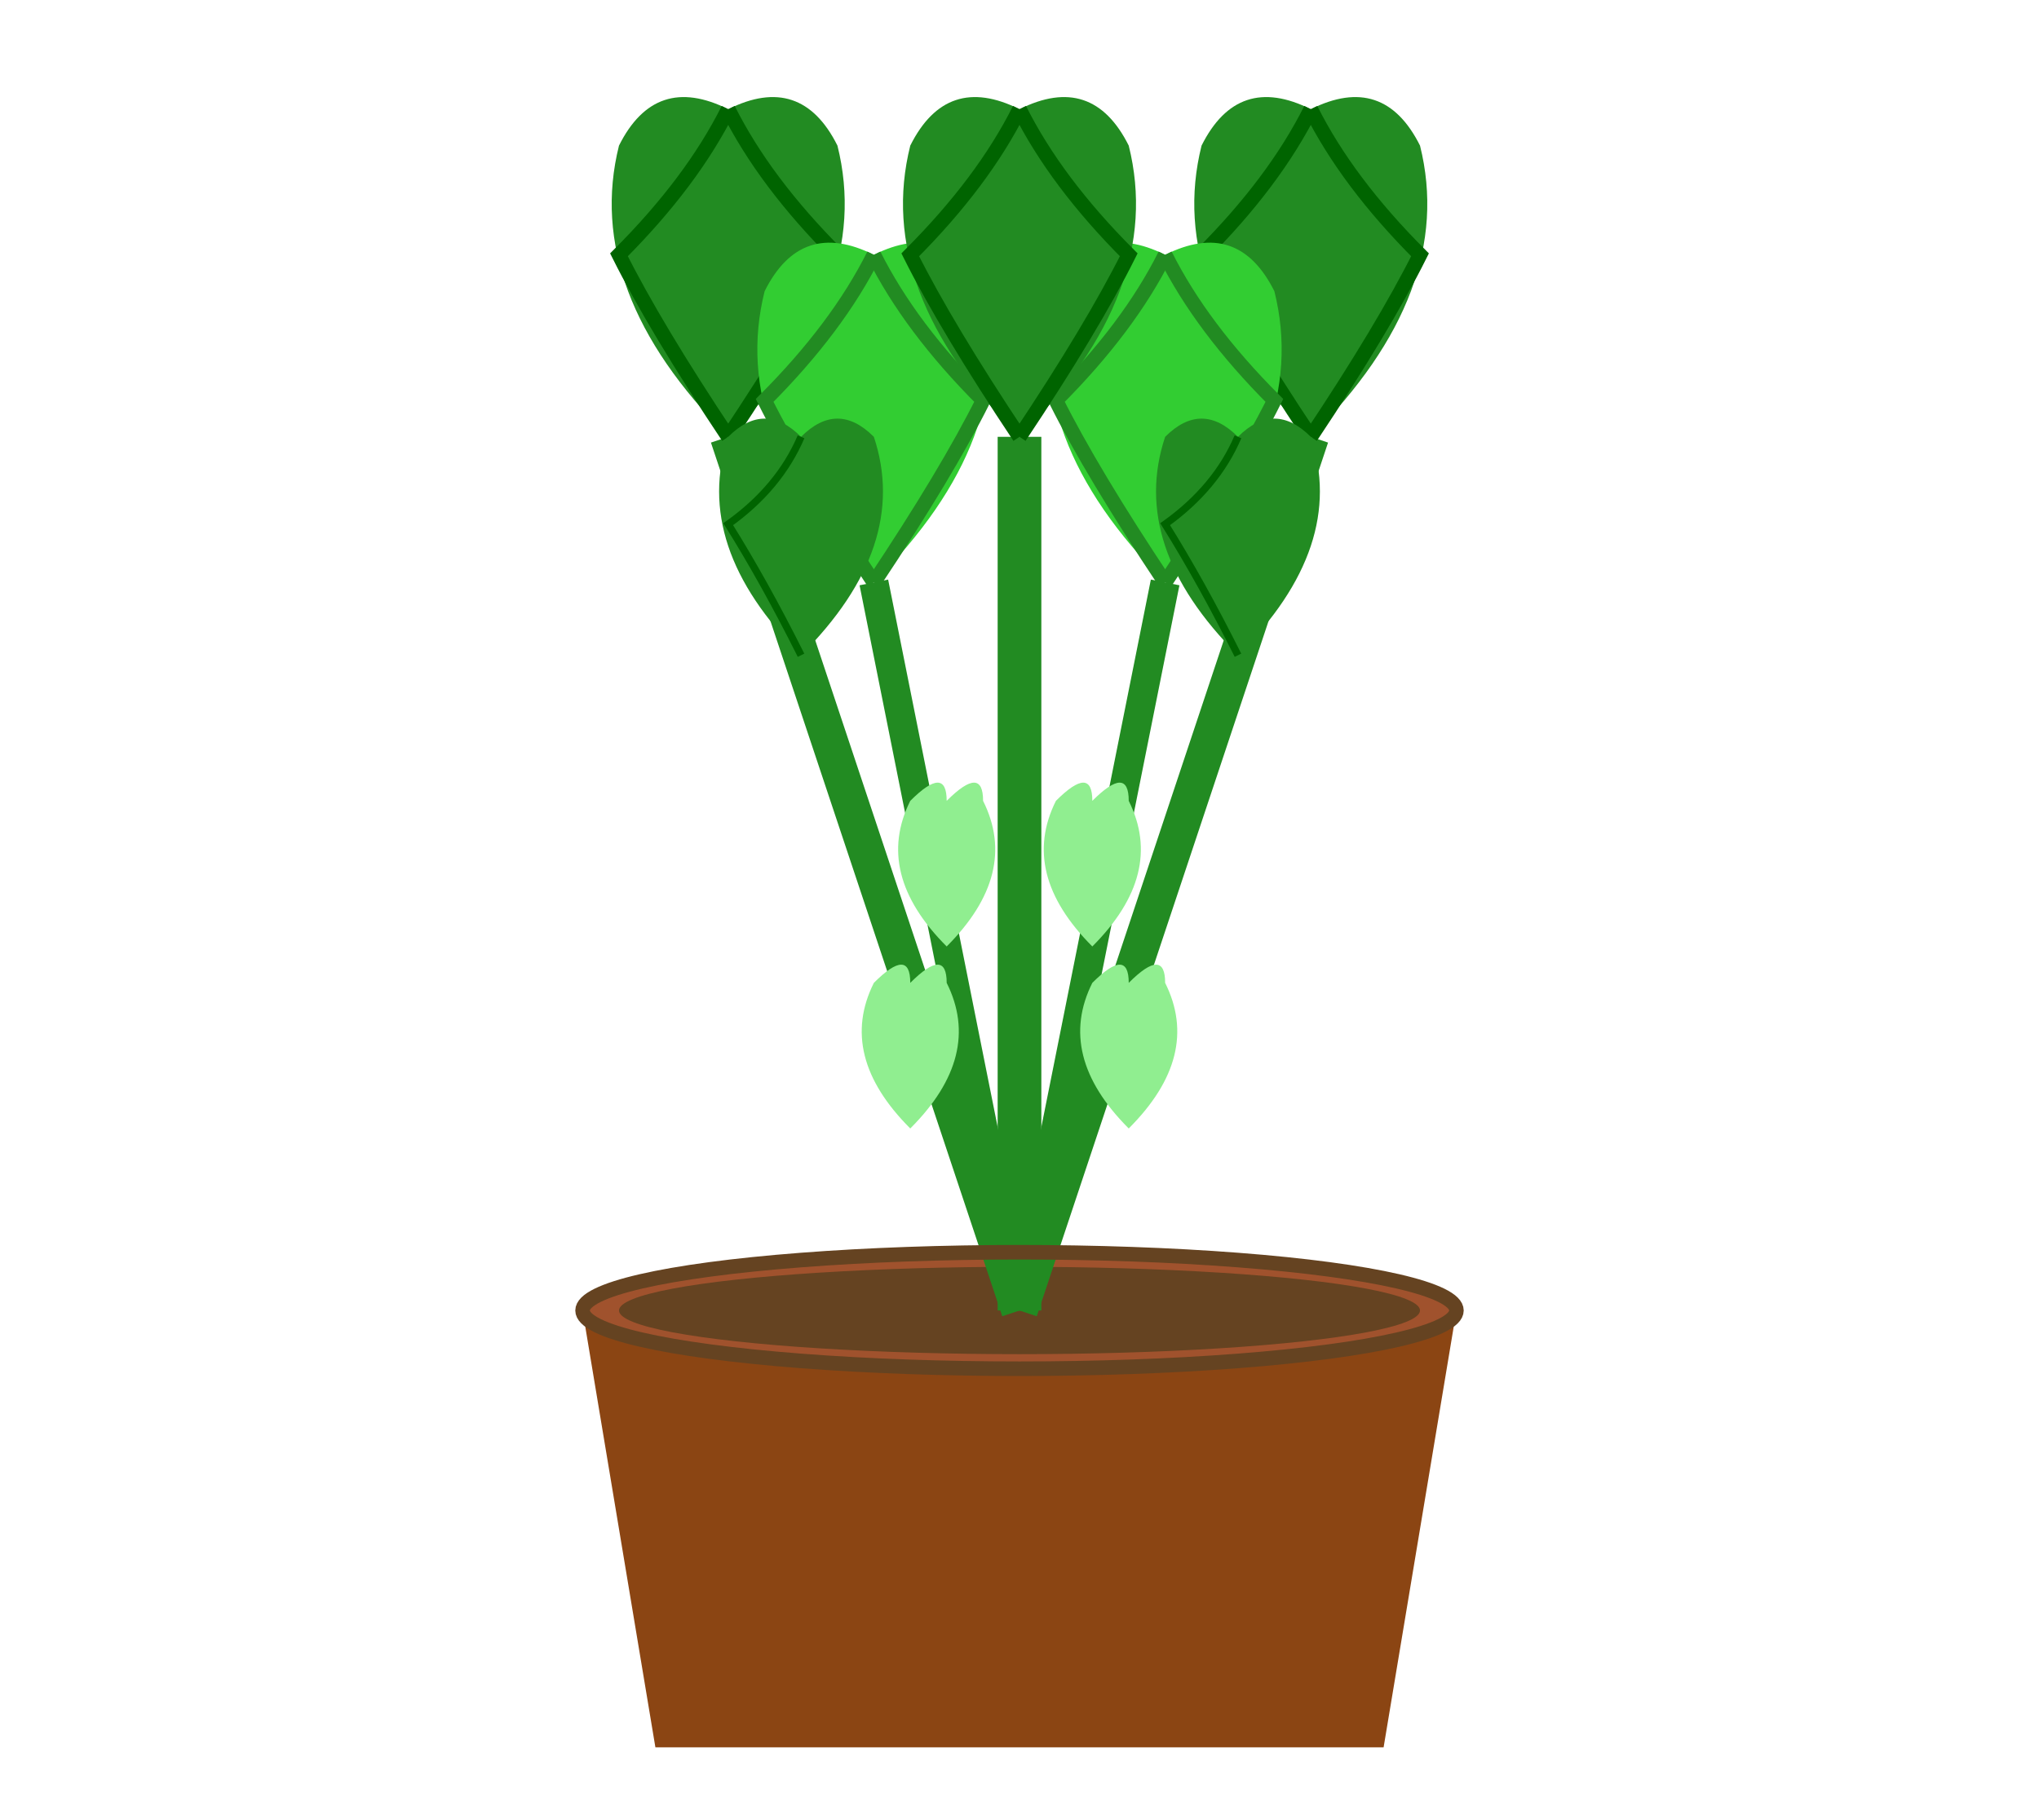 <svg width="280" height="250" viewBox="0 0 280 250" fill="none" xmlns="http://www.w3.org/2000/svg">
  <!-- Plant pot -->
  <path d="M80 180 L200 180 L190 240 L90 240 Z" fill="#8B4513"/>
  <ellipse cx="140" cy="180" rx="60" ry="8" fill="#A0522D"/>
  
  <!-- Soil -->
  <ellipse cx="140" cy="180" rx="55" ry="6" fill="#654321"/>
  
  <!-- Main stems -->
  <path d="M140 180 L130 150 L120 120 L110 90 L100 60" stroke="#228B22" stroke-width="5" fill="none"/>
  <path d="M140 180 L150 150 L160 120 L170 90 L180 60" stroke="#228B22" stroke-width="5" fill="none"/>
  <path d="M140 180 L135 155 L130 130 L125 105 L120 80" stroke="#228B22" stroke-width="4" fill="none"/>
  <path d="M140 180 L145 155 L150 130 L155 105 L160 80" stroke="#228B22" stroke-width="4" fill="none"/>
  <path d="M140 180 L140 150 L140 120 L140 90 L140 60" stroke="#228B22" stroke-width="6" fill="none"/>
  
  <!-- Large heart-shaped Philodendron leaves -->
  <path d="M100 60 Q80 40 85 20 Q90 10 100 15 Q110 10 115 20 Q120 40 100 60" fill="#228B22"/>
  <path d="M100 15 Q95 25 85 35 Q90 45 100 60" stroke="#006400" stroke-width="2" fill="none"/>
  <path d="M100 15 Q105 25 115 35 Q110 45 100 60" stroke="#006400" stroke-width="2" fill="none"/>
  
  <path d="M180 60 Q160 40 165 20 Q170 10 180 15 Q190 10 195 20 Q200 40 180 60" fill="#228B22"/>
  <path d="M180 15 Q175 25 165 35 Q170 45 180 60" stroke="#006400" stroke-width="2" fill="none"/>
  <path d="M180 15 Q185 25 195 35 Q190 45 180 60" stroke="#006400" stroke-width="2" fill="none"/>
  
  <path d="M120 80 Q100 60 105 40 Q110 30 120 35 Q130 30 135 40 Q140 60 120 80" fill="#32CD32"/>
  <path d="M120 35 Q115 45 105 55 Q110 65 120 80" stroke="#228B22" stroke-width="2" fill="none"/>
  <path d="M120 35 Q125 45 135 55 Q130 65 120 80" stroke="#228B22" stroke-width="2" fill="none"/>
  
  <path d="M160 80 Q140 60 145 40 Q150 30 160 35 Q170 30 175 40 Q180 60 160 80" fill="#32CD32"/>
  <path d="M160 35 Q155 45 145 55 Q150 65 160 80" stroke="#228B22" stroke-width="2" fill="none"/>
  <path d="M160 35 Q165 45 175 55 Q170 65 160 80" stroke="#228B22" stroke-width="2" fill="none"/>
  
  <path d="M140 60 Q120 40 125 20 Q130 10 140 15 Q150 10 155 20 Q160 40 140 60" fill="#228B22"/>
  <path d="M140 15 Q135 25 125 35 Q130 45 140 60" stroke="#006400" stroke-width="2" fill="none"/>
  <path d="M140 15 Q145 25 155 35 Q150 45 140 60" stroke="#006400" stroke-width="2" fill="none"/>
  
  <!-- Medium leaves -->
  <path d="M110 90 Q95 75 100 60 Q105 55 110 60 Q115 55 120 60 Q125 75 110 90" fill="#228B22"/>
  <path d="M110 60 Q107 67 100 72 Q105 80 110 90" stroke="#006400" stroke-width="1" fill="none"/>
  
  <path d="M170 90 Q155 75 160 60 Q165 55 170 60 Q175 55 180 60 Q185 75 170 90" fill="#228B22"/>
  <path d="M170 60 Q167 67 160 72 Q165 80 170 90" stroke="#006400" stroke-width="1" fill="none"/>
  
  <!-- Small emerging leaves -->
  <path d="M130 130 Q120 120 125 110 Q130 105 130 110 Q135 105 135 110 Q140 120 130 130" fill="#90EE90"/>
  <path d="M150 130 Q140 120 145 110 Q150 105 150 110 Q155 105 155 110 Q160 120 150 130" fill="#90EE90"/>
  
  <!-- Young leaves near base -->
  <path d="M125 155 Q115 145 120 135 Q125 130 125 135 Q130 130 130 135 Q135 145 125 155" fill="#90EE90"/>
  <path d="M155 155 Q145 145 150 135 Q155 130 155 135 Q160 130 160 135 Q165 145 155 155" fill="#90EE90"/>
  
  <!-- Pot rim -->
  <ellipse cx="140" cy="180" rx="60" ry="8" fill="none" stroke="#654321" stroke-width="2"/>
</svg>